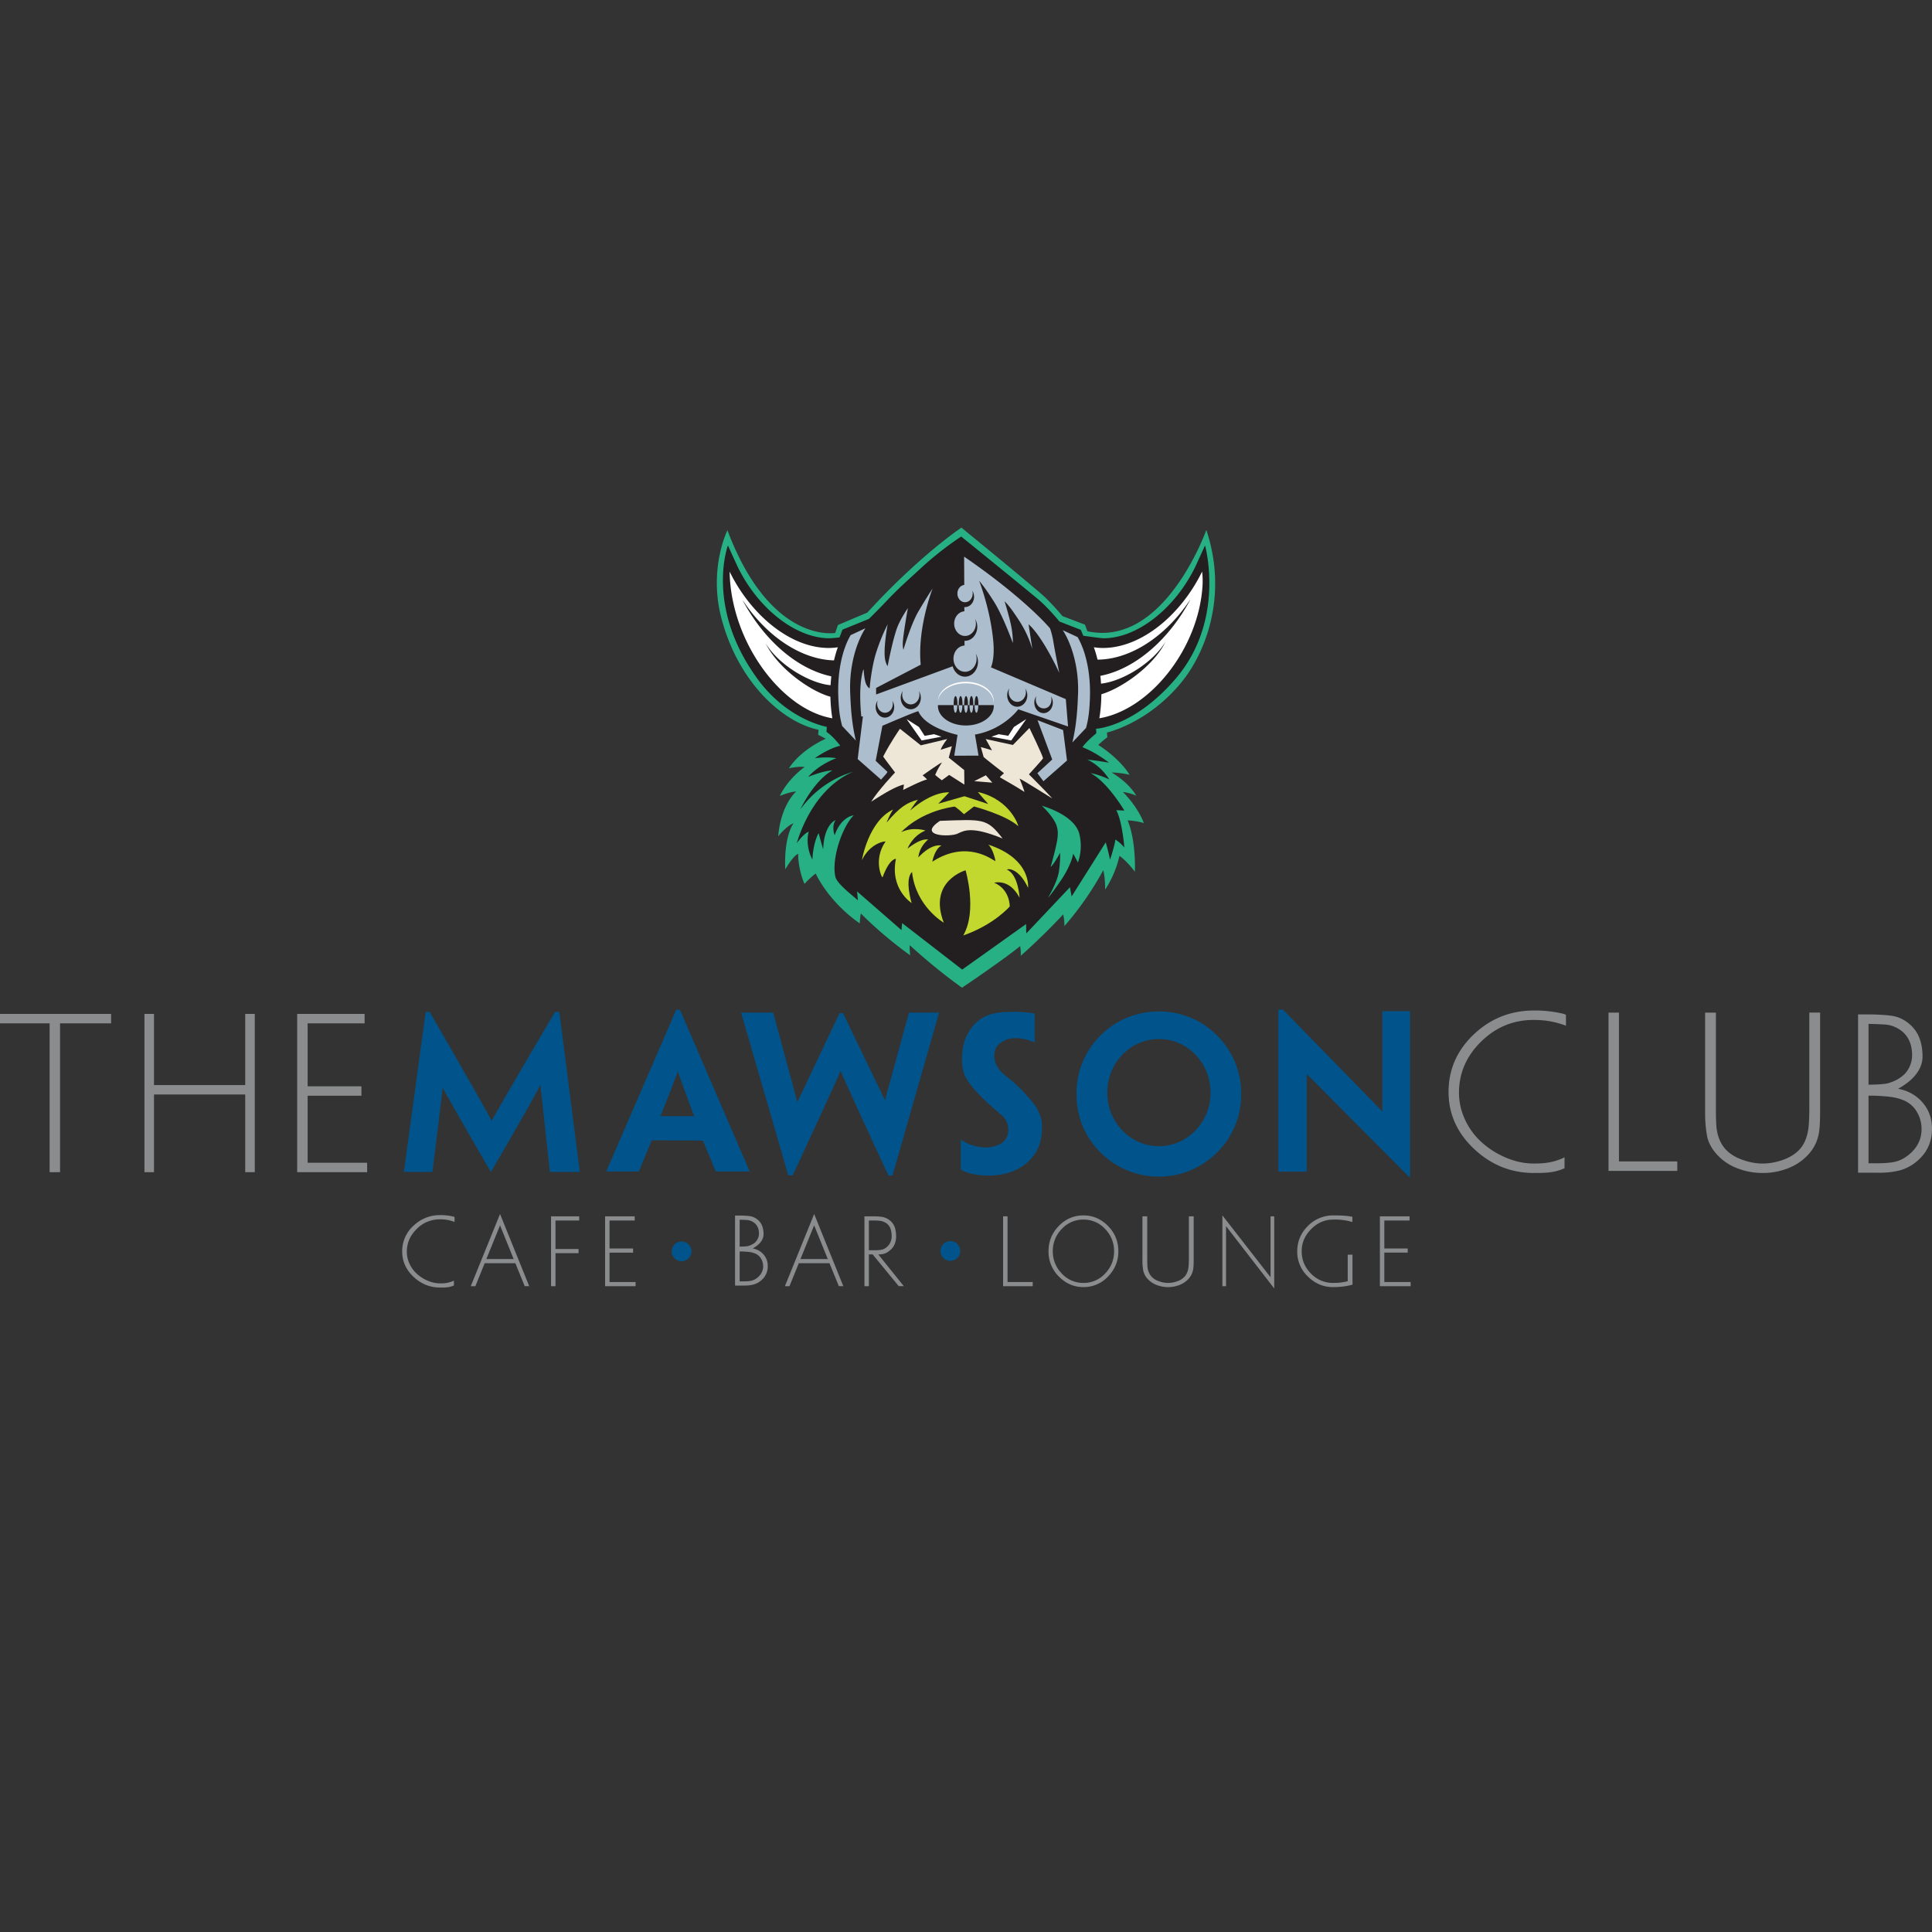 <svg viewBox="0 0 100 100" xmlns="http://www.w3.org/2000/svg" fill-rule="evenodd" clip-rule="evenodd" stroke-linejoin="round" stroke-miterlimit="1.414"><rect x="0" y="0" width="100" height="100" fill="#333333" stroke="none"/><path d="M49.764 27.31s3.943 3.225 4.356 3.632c.543.535.868.944.868.944l1.169.447.125.339c3.996.873 6.158-5.243 6.158-5.243 1.144 3.442-.077 6.405-1.285 7.882-1.75 2.14-3.86 2.604-3.86 2.604l.021.249c-.188.125-.47.393-.47.393 1.191.772 1.619 1.545 1.619 1.545-.522-.119-.93-.119-.93-.119.956.571 1.275 1.201 1.275 1.201a2.382 2.382 0 0 0-.69-.19c.81.808 1.086 1.606 1.086 1.606a3.686 3.686 0 0 0-.84-.137c.449 1.082.376 2.657.376 2.657-.47-.618-.799-.82-.799-.82a5.318 5.318 0 0 1-.742 1.747c.01-.582-.093-1.01-.093-1.01a16.284 16.284 0 0 1-2.017 2.901c.011-.357-.063-.607-.063-.607-1.128 1.213-2.193 2.14-2.193 2.14a2.325 2.325 0 0 0-.032-.499c-1.023.82-3.008 2.151-3.008 2.151-1.42-1.004-2.705-2.199-2.705-2.199-.021.179.021.524.021.524-1.536-1.106-2.549-2.165-2.549-2.165-.042.132-.063.512-.063.512-1.666-1.17-2.277-2.58-2.277-2.58-.23.155-.585.535-.585.535-.35-.844-.323-1.558-.323-1.558-.272.108-.669.808-.669.808-.077-1.751.428-2.388.428-2.388-.369.135-.794.677-.794.677.146-1.664.93-2.319.93-2.319-.285-.001-.846.226-.846.226.457-.932 1.285-1.498 1.285-1.498-.337-.044-.815.071-.815.071.658-1.01 1.912-1.533 1.912-1.533l-.397-.202.02-.261c-1.807-.369-4.14-2.391-5.029-5.779-.674-2.568.313-4.548.313-4.548 2.225 5.91 5.578 5.315 5.578 5.315l.141-.41 1.52-.642c2.731-2.984 4.873-4.399 4.873-4.399z" fill="#26b083" fill-rule="nonzero"/><path d="M62.373 28.232c.001.005 1.083 3.871-1.534 6.912-2.149 2.495-4.112 2.577-4.112 2.577s.024.132.013.24c0 0-.517.415-.71.715.745.293 1.372.801 1.372.801s-.756-.135-1.115-.153c.727.33 1.128 1.018 1.128 1.018s-.53-.252-.965-.324c.885.471 1.747 1.937 1.747 1.937l-.418-.02c.31.57.418 1.934.418 1.934-.19-.241-.467-.417-.467-.417.001.177-.276 1.106-.284 1.035-.028-.242-.213-.888-.213-.888l-1.765 2.8-.088-.477c0 .004-2.26 2.392-2.26 2.392l-.009-.486-3.307 2.357-3.111-2.407-.032.365-2.299-2.004.043.459s-.467-.395-.529-.451c-.499-.445-.61-.64-.639-.777-.207-.941.374-2.609.947-3.161.024-.023-.643.047-.979 1.016-.007.021-.179-.445.046-.776 0 0-.601.21-.641 1.503-.001.039-.23-.792-.238-.832 0 0-.282.469-.322 1.377-.402-.783-.19-1.445-.19-1.445-.254.077-.623.595-.623.595.956-3.084 2.943-3.7 2.943-3.7s-1.613.356-2.752 1.945c0 0 .666-1.45 1.655-2.015-.492.018-1.252.336-1.252.336.592-.676 1.457-.967 1.457-.967s-.403-.092-1.095-.003c-.037.003.683-.502 1.299-.644 0 0-.364-.488-.71-.715 0-.037.005-.128.014-.259-1.272-.292-2.607-1.143-3.584-2.481-2.725-3.732-1.535-6.912-1.535-6.912l.507 1.109c1.064 2.175 3.016 3.695 4.747 3.695.136 0 .521-.043.521-.043l.155-.403 1.368-.556s.39-.379.872-.884c.635-.668.811-.814 1.838-1.76 1.076-.991 2.068-1.618 2.068-1.618s2.688 2.172 3.961 3.229c.528.439 1.124 1.169 1.124 1.169l1.106.43.128.306s.912.13 1.047.13c1.732 0 3.684-1.52 4.748-3.695l.506-1.109zm-8.446 13.474s1.702.458 1.942 1.472a2.577 2.577 0 0 1-.075 1.464l-.245-.458s-.076.573-.667 1.429c-.613.886-.619.828-.619.828s.46-.787.544-1.32c.084-.534.064-.986.064-.986s-.281.548-.491.742c.401-1.439.419-1.727.324-2.089-.123-.474-.777-1.082-.777-1.082z" fill="#231f20"/><path d="M49.131 41.013s-.82-.101-2.021.939c0 0 .114-.201.4-.56-.571.157-.914.359-1.62 1.185 0 0 .141-.376.338-.677-1.291.61-1.615 2.622-1.615 2.622.428-.905 1.252-1.007 1.219-.959-.652.934-.178 1.922-.147 1.839.363-.99.689-.948.689-.948-.326 1.57.813 2.288.813 2.288s-.379-1.227.019-1.609c.191 1.79 1.644 2.625 1.644 2.625-.83-2.156 1.127-2.712 1.127-2.712s.623 2.086-.119 3.372c1.602-.556 2.405-1.5 2.405-1.5s.027-.871-.805-1.231c.495-.092.971.131 1.314.779 0 0-.057-1.207-.663-1.46.225-.082.72.119 1.102.946 0 0 .191-1.498-2.059-2.235.257.217.386.865.366.856-.15-.062-1.463-1.134-3.261.028 0 0 .11-.643.473-.839-.608-.092-1.199.638-1.197.613.066-.598.524-.93.508-.922-.428-.069-1.068.474-1.068.474s.236-.657.929-.938c0 0-.633-.216-1.253.083 0 0 .903-1.045 2.747-1.324.068-.01.501.395.501.395l.516-.4s1.652.435 2.292 1.019c.026.025-.375-1.368-2.081-1.768-.038-.009.528.623.528.623l-1.233-.404-1.354.388.566-.588z" fill="#c2d82e" fill-rule="nonzero"/><path d="M48.654 42.487c2.229-.078 2.426-.147 3.24.914-1.516-.619-1.957-.441-2.311-.26-.384.197-2.155.155-.929-.654zm-2.072-4.765s-.469.662-.869 1.437c.038.066.615.824.615.824s-.881.933-1.235 1.51c.772-.492 1.282-.786 1.686-.887.021-.006-.032.282-.032.282s1.014-.517 1.223-.535c.053-.004-.215-.222-.215-.222s1.061-.756.993-.652c-.07.108-.233.35-.343.63.04.046.344.278.344.278l.381-.278.786.502-.008-.753-.801-.644.162-.589s-.517.16-.581.185c.089-.253.34-.558.34-.558l-1.366.326-1.08-.856zm4.437.53l1.409.308.855-.879s.687 1.418.705 1.568c.004.029-.731.831-.731.831s.961.963 1.204 1.241c.034.037-1.496-.942-1.686-1.018 0 0 .282.707.244.683-.48-.313-1.077-.636-1.265-.753-.017-.011.213-.213.213-.213s-1.048-.813-1.055-.838c-.038-.13-.128-.478-.149-.513 0 0 .317.078.583.17l-.327-.587zm-.593 2.181l.601-.305.335.381-.936-.076z" fill="#eee6d6" fill-rule="nonzero"/><path d="M55.025 37.786l.203 1.578-1.22 1.073-.314-.417.769-.708-.76-2.035 1.322.509zm.141-1.599l.116 1.415-2.575-.889s-.764 1.054-2.243 1.308l.185 1.09-1.256.005.169-1.079s-1.67-.356-2.026-1.221c-.019-.044-1.863.751-1.863.751l-.348 1.811s.183.179.603.567c.037.035-.276.342-.324.41l-1.211-1.066.271-2.208-.083.003s-.13-1.139.006-1.99c.072-.453.116-.442.116-.442s.024.569.144.79c.102.187.166.182.166.182s.078-.972.311-1.766a9.978 9.978 0 0 1 .621-1.546s-.262 1.403-.112 1.913c.064.221.112.251.112.251s.265-1.415.513-2.043c.172-.434.534-.96.534-.96s-.263 1.454-.266 1.851c-.002.163.033.313.033.313s.389-1.325.777-1.987c.387-.663.736-1.193.736-1.193s-.8 2.042-.616 3.947l-2.309 1.205v.337l3.963-1.459c.086.31.338.537.639.537.369 0 .671-.343.671-.765a.842.842 0 0 0-.116-.43.775.775 0 0 1 .046.262c0 .375-.269.681-.599.681-.331 0-.599-.306-.599-.681 0-.365.255-.662.572-.678l-.001-.247c.008 0 .017.003.026.003.35 0 .635-.325.635-.724a.783.783 0 0 0-.113-.409.701.701 0 0 1 .042.241c0 .353-.252.64-.562.64-.309 0-.563-.287-.563-.64 0-.339.234-.615.528-.636l-.002-.222c.012.001.023.004.035.004.258 0 .468-.239.468-.534a.576.576 0 0 0-.095-.318.463.463 0 0 1 .025.15c0 .248-.178.451-.396.451-.219 0-.396-.203-.396-.451 0-.231.156-.421.355-.446l-.008-1.463c3.194 2.195 4.441 3.704 4.441 3.704.008.002.116.314.176.679.117.706.31 1.634.31 1.634s-.838-1.851-1.59-2.517l.194 1.28c-.27-.886-.62-1.389-.97-1.898-.246-.359-.466-.575-.466-.575s.224.738.318 1.168c.129.587.11.997.11.997s-.491-1.358-.957-2.109c-.466-.75-.789-1.115-.789-1.115s.593 1.496.737 3.179c.076.906-.126 1.301-.126 1.301l3.876 1.647zm.631-.206c.063-1.368-.307-2.615-.788-3.363l.766.358c.442.755.696 1.933.636 3.239-.026.585-.065.97-.198 1.464l-.71.751c.245-.974.274-2.006.294-2.449zm-11.79-.099c-.062-1.369.307-2.616.788-3.364l-.767.358c-.441.755-.695 1.933-.635 3.239.026.585.065.97.198 1.464l.709.752c-.245-.975-.273-2.007-.293-2.449zm6.632.614l.002-.072c0-.218-.043-.395-.097-.395-.053 0-.095.177-.095.395l.001.072h-.264.19l.001-.072c0-.218-.043-.395-.096-.395-.054 0-.097.177-.097.395l.002.072h-.277.189l.002-.072c0-.218-.044-.395-.097-.395-.053 0-.096.177-.096.395l.002.072H49.627h.19l.001-.072c0-.218-.043-.395-.096-.395-.053 0-.097.177-.097.395l.002.072h-.074l.002-.072c0-.218-.044-.395-.097-.395-.053 0-.096.177-.096.395l.002.072h-.812c-.002.017-.004.033-.004.049 0 .555.647 1.006 1.445 1.006s1.445-.451 1.445-1.006c0-.016-.003-.032-.004-.049h-.795zm-4.451-.221c.014.048.024.1.024.154 0 .256-.181.463-.405.463-.224 0-.406-.207-.406-.463 0-.058.011-.115.029-.167a.585.585 0 0 0-.105.336c0 .301.215.546.479.546s.479-.245.479-.546a.59.59 0 0 0-.095-.323zm8.21-.233a.5.5 0 0 1 .026.156c0 .255-.145.469-.397.469-.249 0-.414-.214-.414-.469a.49.49 0 0 1 .029-.168.586.586 0 0 0-.106.336c0 .301.215.546.48.546.263 0 .478-.245.478-.546a.58.58 0 0 0-.096-.324zm-6.836-.27c.018.056.03.115.03.179 0 .28-.201.508-.447.508-.247 0-.448-.228-.448-.508 0-.068.012-.132.034-.192a.648.648 0 0 0-.11.359c0 .327.234.593.521.593.286 0 .52-.266.52-.593a.644.644 0 0 0-.1-.346zm5.51-.132a.55.55 0 0 1 .029.179c0 .28-.2.509-.446.509s-.447-.229-.447-.509c0-.068.012-.132.033-.192a.638.638 0 0 0-.109.36c0 .327.233.593.52.593.287 0 .521-.266.521-.593a.64.64 0 0 0-.101-.347z" fill="#acbdcd" fill-rule="nonzero"/><path d="M47.562 37.627l.296.459.49-.084.381.128-1.025.196-.778-1.105.636.406zm4.92 0l-.295.459-.491-.084-.38.128 1.024.196.778-1.105-.636.406zm-9.115-4.125a3 3 0 0 1-.469.037c-1.987 0-4.033-1.705-5.133-3.953.06 3.657 2.711 7.158 5.317 7.592a7.886 7.886 0 0 1-.1-1.115c-1.07-.294-2.737-1.502-3.356-2.771.695 1.154 2.322 2.085 3.365 2.174a8.44 8.44 0 0 1 .037-.459c-1.748-.369-3.455-1.841-4.567-3.896a.075.075 0 0 1-.003-.02c1.228 1.853 3.015 3.048 4.71 3.09.056-.24.122-.468.199-.679zm18.853-3.916c-1.1 2.248-3.146 3.953-5.134 3.953-.161 0-.316-.013-.468-.037.072.199.136.414.189.64 1.718-.007 3.542-1.212 4.79-3.094l-.003.021c-1.127 2.083-2.867 3.568-4.64 3.913.016.131.027.265.034.402 1.045-.101 2.653-1.027 3.342-2.173-.607 1.247-2.25 2.404-3.324 2.724a7.823 7.823 0 0 1-.104 1.243c2.607-.434 5.143-3.594 5.341-6.871.014-.25.006-.491-.023-.721zm-12.235 5.783c.799 0 1.445.45 1.445 1.004l-.002.029a.638.638 0 0 0 .009-.108c0-.555-.647-1.004-1.445-1.004-.784 0-1.42.434-1.443.975.078-.504.691-.896 1.436-.896z" fill="#fff" fill-rule="nonzero"/><path d="M50.095 36.505c-.002.215-.044.388-.096.388-.053 0-.096-.173-.096-.388h.192zm.277 0c-.001.215-.043.388-.097.388-.052 0-.095-.173-.095-.388h.192zm.264 0c-.001.215-.043.388-.096.388-.053 0-.095-.173-.097-.388h.193zm-1.086 0c-.002.215-.044.388-.096.388-.054 0-.096-.173-.097-.388h.193zm.264 0c-.002.215-.044.388-.097.388-.053 0-.095-.173-.097-.388h.194z" fill="#acbdcd" fill-rule="nonzero"/><path d="M63.459 66.572h-.189v-3.666l2.494 3.204v-3.153h.189v3.733l-2.494-3.225v3.107zm-39.965-.288l-.051.024a1.541 1.541 0 0 1-.664.118c-.214 0-.43-.046-.647-.14a1.966 1.966 0 0 1-.568-.366 1.62 1.62 0 0 1-.373-.521 1.457 1.457 0 0 1-.133-.606c0-.452.169-.845.509-1.18a1.667 1.667 0 0 1 1.212-.501 2.016 2.016 0 0 1 .748.135v-.254a.384.384 0 0 0-.067-.025 2.844 2.844 0 0 0-.666-.075c-.542 0-1.007.185-1.395.553a1.766 1.766 0 0 0-.582 1.328c0 .507.196.946.589 1.316.394.369.854.554 1.383.554.231 0 .42 0 .634-.08.024-.008.048-.019.071-.029v-.251zm32.585-3.375c.49 0 .914.182 1.272.547.358.364.535.8.535 1.308 0 .505-.177.941-.533 1.307a1.716 1.716 0 0 1-1.274.549c-.49 0-.914-.183-1.272-.547a1.805 1.805 0 0 1-.536-1.309c0-.508.177-.944.532-1.308.354-.365.78-.547 1.276-.547zm5.457 2.234v-2.186h.249v2.253c0 .243-.011.415-.032.518a.948.948 0 0 1-.241.47 1.224 1.224 0 0 1-.467.314 1.628 1.628 0 0 1-1.172 0 1.223 1.223 0 0 1-.467-.312.888.888 0 0 1-.23-.427 2.924 2.924 0 0 1-.044-.563v-2.253h.249v2.186c0 .24.006.403.02.489a.866.866 0 0 0 .179.419.897.897 0 0 0 .388.26c.168.062.332.093.49.093.162 0 .326-.03.489-.091a.886.886 0 0 0 .384-.254.854.854 0 0 0 .178-.427c.018-.109.027-.272.027-.489zm8.469-.203v1.55s-.372.13-1.005.13c-.501 0-.936-.183-1.304-.547a1.762 1.762 0 0 1-.552-1.294c0-.518.185-.959.552-1.323a1.823 1.823 0 0 1 1.333-.547c.32 0 .65.007.971.073l-.003.269a3.15 3.15 0 0 0-.983-.126c-.441 0-.824.165-1.15.494-.326.329-.489.711-.489 1.145 0 .448.16.833.48 1.156a1.57 1.57 0 0 0 1.159.484c.463 0 .723-.086.744-.094v-1.37h.247zm-28.659.443l-.483 1.19-.237-.001 1.515-3.736 1.51 3.736-.233-.001-.486-1.188h-1.586zm-16.259 0l-.482 1.19-.238-.001 1.515-3.736 1.51 3.736-.233-.001-.485-1.188h-1.587zm4.892-2.21h-1.227v1.474h1.194v.216h-1.194v1.709h-.23v-3.615h1.457v.216zm22.171 3.183h1.304v.216H51.92v-3.615h.23v3.399zm-19.298-3.183h-1.303v1.448h1.219v.216h-1.219v1.519h1.348v.216h-1.578v-3.615h1.533v.216zm40.106 0h-1.306v1.447h1.211v.215h-1.211v1.521h1.363v.216h-1.592v-3.615h1.535v.216zm-27.984 3.399h-.231v-3.615h.451c.192 0 .349.01.473.031a.878.878 0 0 1 .359.156.794.794 0 0 1 .266.326c.061.134.091.352.091.515 0 .304-.097.54-.292.709-.183.157-.317.235-.63.235l1.321 1.643-.263-.001-1.35-1.643-.195.001v1.643zm-6.46-.032h-.468v-3.624h.259c.169 0 .443.014.567.041.125.028.24.086.346.176a.796.796 0 0 1 .232.321c.047.126.072.267.072.424 0 .336-.271.582-.56.74.232.045.419.15.562.317a.885.885 0 0 1 .214.596.93.93 0 0 1-.348.75 1.036 1.036 0 0 1-.391.206 1.896 1.896 0 0 1-.485.053zm17.565-3.415a1.5 1.5 0 0 0-1.119.484 1.608 1.608 0 0 0-.467 1.155c0 .448.156.833.467 1.156a1.5 1.5 0 0 0 1.119.484 1.5 1.5 0 0 0 1.119-.484c.311-.323.467-.708.467-1.156 0-.447-.156-.832-.467-1.155a1.5 1.5 0 0 0-1.119-.484zM38.32 64.776h-.035v1.548h.179c.153 0 .279-.008.378-.024a.736.736 0 0 0 .289-.116.864.864 0 0 0 .271-.278.701.701 0 0 0 .098-.366.771.771 0 0 0-.102-.384.627.627 0 0 0-.287-.264 1.142 1.142 0 0 0-.353-.092 3.832 3.832 0 0 0-.438-.024zm-11.734.391l-.704-1.743-.707 1.743h1.411zm16.259 0l-.705-1.743-.707 1.743h1.412zm2.359-1.994h-.23v1.54h.292c.141 0 .261-.009.36-.028a.566.566 0 0 0 .273-.139.646.646 0 0 0 .189-.249.799.799 0 0 0 .065-.322c0-.143-.032-.343-.096-.46a.604.604 0 0 0-.287-.261.758.758 0 0 0-.238-.067 2.928 2.928 0 0 0-.328-.014zm-6.919-.04v1.391h.015c.173 0 .362-.013.43-.032a.95.95 0 0 0 .254-.111.575.575 0 0 0 .212-.215.612.612 0 0 0 .087-.322.778.778 0 0 0-.075-.346.597.597 0 0 0-.234-.25.682.682 0 0 0-.271-.096c-.098-.013-.418-.019-.418-.019zm42.695-3.228c-.039.018-.075.036-.114.053-.548.235-.995.266-1.49.266-.48 0-.964-.105-1.452-.315a4.375 4.375 0 0 1-1.271-.82 3.627 3.627 0 0 1-.838-1.169 3.27 3.27 0 0 1-.298-1.358c0-1.014.38-1.896 1.142-2.646.761-.749 1.667-1.124 2.717-1.124.525 0 .995.062 1.556.254a.867.867 0 0 1 .122.05v-.57a1.233 1.233 0 0 0-.151-.056 6.312 6.312 0 0 0-1.494-.167c-1.215 0-2.257.413-3.127 1.238-.87.826-1.305 1.819-1.305 2.978 0 1.137.441 2.121 1.322 2.95.881.829 1.914 1.244 3.099 1.244.518 0 .942-.002 1.422-.179.054-.02.107-.045.16-.067v-.562zm12.67-2.539v-4.954h.558v5.107c0 .55-.023.941-.07 1.173a2.172 2.172 0 0 1-.54 1.065 2.756 2.756 0 0 1-1.046.711 3.554 3.554 0 0 1-1.32.245c-.457 0-.895-.081-1.313-.245a2.71 2.71 0 0 1-1.046-.706c-.279-.307-.452-.63-.517-.967a6.807 6.807 0 0 1-.099-1.276v-5.107h.558v4.954c0 .544.015.913.046 1.109.062.384.195.701.401.951.205.249.496.445.872.586.376.142.742.212 1.098.212.365 0 .731-.069 1.099-.206.368-.138.654-.33.86-.576.205-.246.339-.569.401-.967.039-.246.058-.616.058-1.109zm3.582 3.334h-1.058v-8.193h.585c.383 0 1.002.031 1.283.093.281.061.541.193.782.396.24.203.414.446.523.728.108.283.163.601.163.956 0 .761-.613 1.319-1.265 1.674.525.101.948.34 1.271.717.323.377.484.826.484 1.347 0 .696-.263 1.26-.788 1.695a2.33 2.33 0 0 1-.883.467 4.35 4.35 0 0 1-1.097.12zM5.75 52.968H3.108v7.704h-.54v-7.704H0v-.489h5.75v.489zm13.122 0h-2.949v3.258h2.785v.489h-2.785v3.468h3.08v.489h-3.621v-8.193h3.49v.489zM7.971 60.672h-.494v-8.193h.494v3.683h4.721v-3.683h.495v8.193h-.495v-4.021H7.971v4.021zm75.826-.557h3.019v.489h-3.56v-8.192h.541v7.703zm12.997-3.403h-.08v3.499h.406c.345 0 .63-.018.855-.055a1.67 1.67 0 0 0 .652-.26c.263-.174.468-.384.614-.63.146-.247.219-.522.219-.826 0-.311-.077-.601-.231-.87a1.433 1.433 0 0 0-.647-.597 2.593 2.593 0 0 0-.798-.206 8.492 8.492 0 0 0-.99-.055zm-.08-3.716v3.146h.034c.391 0 .817-.029.972-.072.153-.044.402-.135.575-.251.232-.159.347-.258.48-.487a1.4 1.4 0 0 0 .195-.728c0-.289-.056-.55-.169-.782a1.34 1.34 0 0 0-.529-.565 1.544 1.544 0 0 0-.613-.218c-.221-.028-.945-.043-.945-.043z" fill="#8a8c8e" fill-rule="nonzero"/><path d="M49.702 64.75a.512.512 0 1 1-1.025 0 .512.512 0 0 1 1.025 0zm-13.911-.002a.512.512 0 1 1-1.023 0 .512.512 0 0 1 1.023 0zm31.847-4.105h-1.474v-8.384l.245.003 5.142 5.268v-5.191h1.434v8.627l-5.347-5.373v5.05zm-3.392-4.015a4.26 4.26 0 0 1-.32 1.642 4.167 4.167 0 0 1-.928 1.38 4.36 4.36 0 0 1-1.389.929 4.181 4.181 0 0 1-1.623.322 4.237 4.237 0 0 1-3.024-1.251 4.145 4.145 0 0 1-.927-1.374 4.303 4.303 0 0 1-.315-1.648 4.189 4.189 0 0 1 1.242-3.032 4.181 4.181 0 0 1 1.384-.924 4.263 4.263 0 0 1 1.64-.318 4.21 4.21 0 0 1 3.012 1.242 4.267 4.267 0 0 1 1.248 3.032zm-18.053 4.223h-.207s-2.43-5.257-2.479-5.429c-.053.195-2.479 5.415-2.479 5.415l-.226-.002-2.443-8.421h1.661l1.253 4.632 2.179-4.599.179-.013 2.175 4.513 1.242-4.533h1.558l-2.413 8.437zm7.364-8.39l-.004 1.5c-.653-.312-1.3-.245-1.525-.122-.278.153-.562.291-.562.826 0 .355.166.686.603 1.034.784.615 1.039.971 1.061.993.437.456.804.96.804 1.59 0 .752-.161 1.238-.575 1.701-.437.485-1.035.766-1.833.849-.56.057-1.413-.03-1.798-.305v-1.541c.429.29.926.406 1.334.406.273 0 .674-.118.856-.281a.827.827 0 0 0 .272-.645.97.97 0 0 0-.311-.717c-.074-.065-.291-.242-.61-.529-.471-.423-.878-.855-1.108-1.173-.273-.39-.367-.692-.367-1.249 0-.68.188-1.244.565-1.693.4-.477.941-.686 1.621-.716.519-.023.86-.04 1.577.072zM22.38 60.658h-1.475l1.127-8.277.208-.005s3.119 5.405 3.211 5.647c.065-.198 3.279-5.647 3.279-5.647l.222.005 1.059 8.277H28.46s-.469-4.366-.491-4.518c-.032.181-2.559 4.524-2.559 4.524s-2.452-4.218-2.498-4.381c-.003.166-.532 4.371-.532 4.375zm10.681-.024h-1.683l3.626-8.374.189.003 3.61 8.371h-1.752l-.67-1.599-2.645-.015-.675 1.614zm29.597-4.077c0-.374-.067-.729-.202-1.067a2.775 2.775 0 0 0-.582-.9 2.57 2.57 0 0 0-1.884-.809 2.608 2.608 0 0 0-1.895.809c-.252.26-.446.558-.579.895-.133.337-.2.695-.2 1.072 0 .375.067.729.2 1.062.133.334.327.633.579.896a2.588 2.588 0 0 0 1.895.809c.356 0 .695-.069 1.017-.207.321-.138.61-.339.867-.602a2.788 2.788 0 0 0 .784-1.958zm-28.475 1.216h1.746s-.796-2.137-.845-2.328c-.042.18-.901 2.328-.901 2.328z" fill="#00548b" fill-rule="nonzero"/></svg>